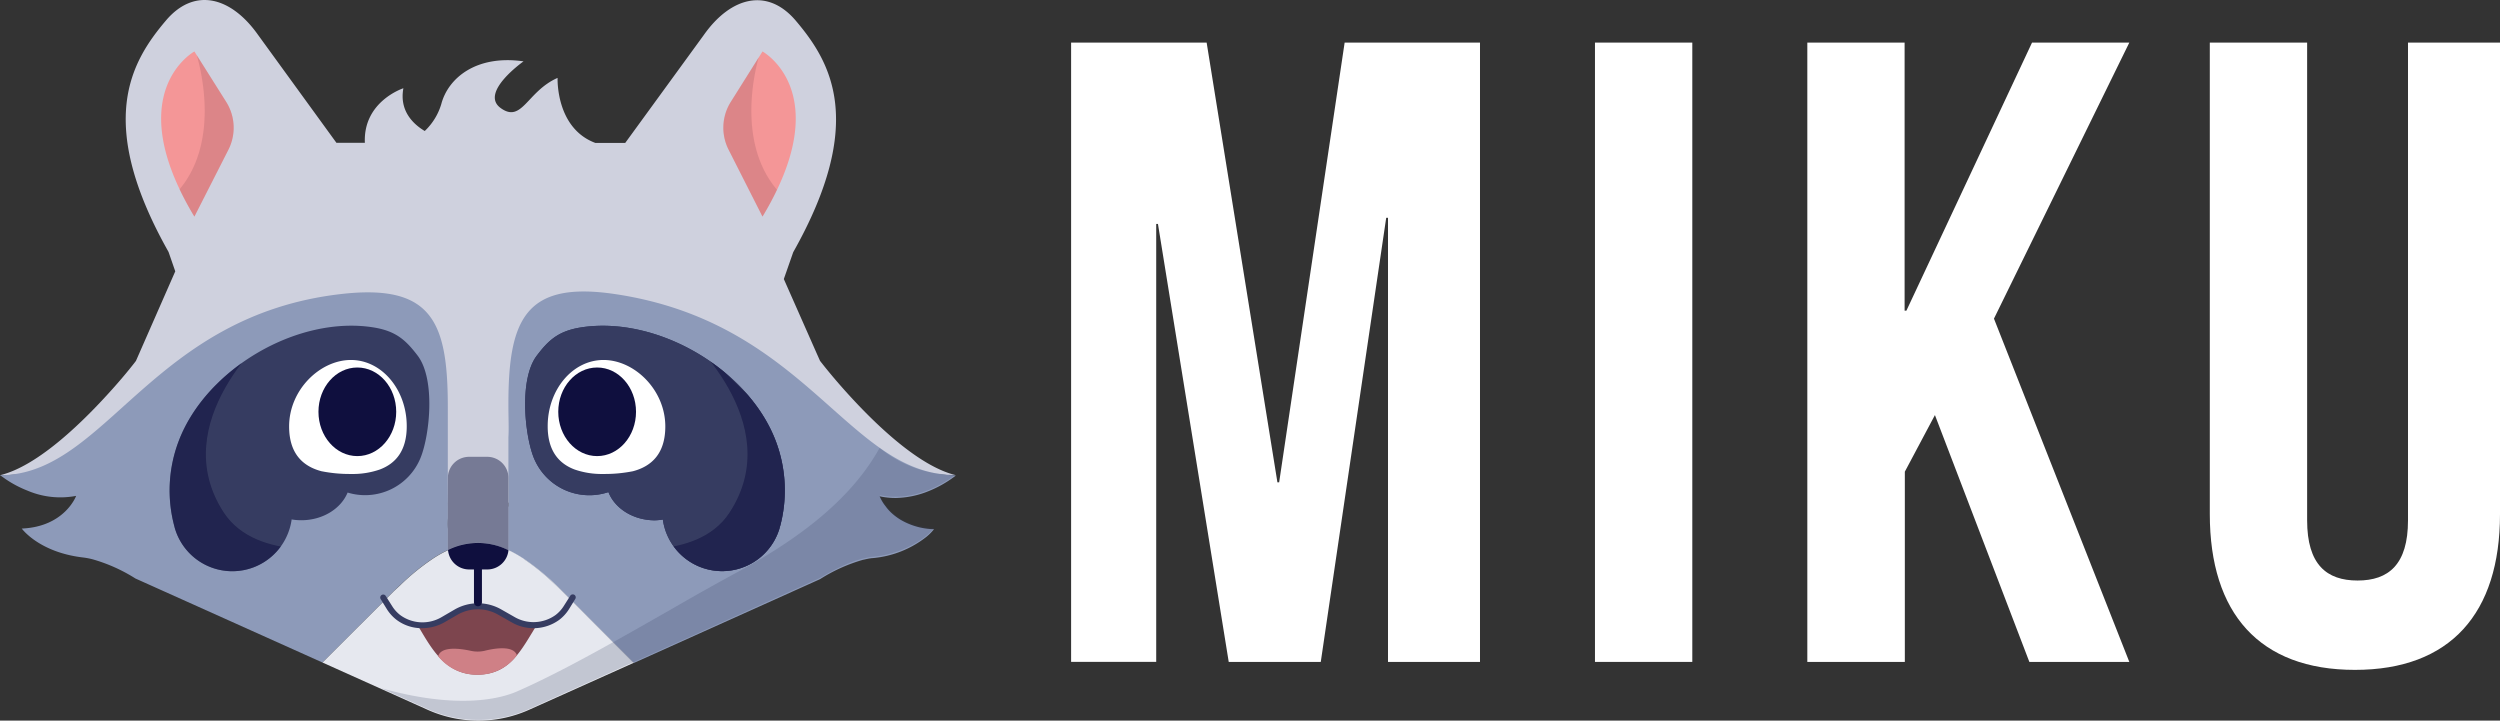 <svg id="Layer_1" data-name="Layer 1" xmlns="http://www.w3.org/2000/svg" xmlns:xlink="http://www.w3.org/1999/xlink" viewBox="0 0 558.16 160.89"><rect x="0" y="0" width="558.16" height="160.89" fill="#333333" stroke="none"/><defs><clipPath id="clip-path"><path d="M152.43,74s23.72,20.25,10.41,40.5c-7.41,11.28-26.61,7.52-26.61,7.52L160,133.57l17.93-12.15L176.73,97.7Z" fill="none"/></clipPath><clipPath id="clip-path-2"><path d="M60.45,74S36.73,94.23,50,114.48C57.46,125.76,76.65,122,76.65,122L52.93,133.57,35,121.42,36.16,97.7Z" fill="none"/></clipPath></defs><path d="M213.41,106.09c-8.69-2.08-19-12.4-25.11-19.27-3.2-3.6-5.22-6.26-5.22-6.26h0l-.83-1.86L175,62.3l2.1-6c16.35-29,8.41-42.44.58-51.67-6.36-7.51-14.54-5.3-20.52,3.15L139.59,31.91h-6.67c-8.9-3.31-8.43-14.52-8.43-14.52-6.83,3-7.93,10.2-12.71,6.73s5.11-10.42,5.11-10.42c-10.51-1.52-16.83,3.69-18.37,9.55a13.66,13.66,0,0,1-3.69,6c-2.64-1.58-5.69-4.54-4.77-9.55,0,0-9,2.91-8.6,12.18H75.11L57.57,7.73c-6-8.45-14.16-10.66-20.52-3.15-7.83,9.23-15.78,22.67.58,51.67l1.5,4.33-8.78,20h0s-2,2.66-5.23,6.26C19,93.69,8.7,104,0,106.1l1.23,0c22.76-1.22,46.63-7.39,75.64-13.6a2.94,2.94,0,0,1,1.79.35l-2.81,17.25c3.46-.86,19,1.52,27.62,2.56a3.54,3.54,0,0,0,1.47.45c.42,0,1,0,1.77-.1s1.34.1,1.77.1a3.62,3.62,0,0,0,1.47-.45c8.59-1,24.16-3.42,27.61-2.56l-2.81-17.25a3,3,0,0,1,1.8-.35c29,6.21,52.87,12.38,75.64,13.6l1.22,0h0Z" fill="#cfd1de"/><path d="M43.4,48.36,51,33.42a10.84,10.84,0,0,0-.49-10.66L43.4,11.49S26.7,20.64,43.4,48.36Z" fill="#f49697"/><path d="M199.25,114.54c-.25-.23-.48-.45-.69-.67C198.77,114.09,199,114.31,199.25,114.54Z" fill="#8d9ab9"/><path d="M197.74,112.91a11.1,11.1,0,0,0,.82,1A11.1,11.1,0,0,1,197.74,112.91Z" fill="#8d9ab9"/><path d="M200.13,111.08a17,17,0,0,1-3.7-.37A17,17,0,0,0,200.13,111.08Z" fill="#8d9ab9"/><path d="M107.21,121.22h0Z" fill="#8d9ab9"/><polygon points="113.42 122.76 113.42 122.76 113.42 122.76 113.42 122.76" fill="#8d9ab9"/><path d="M106.74,121.21h0Z" fill="#8d9ab9"/><path d="M107.39,121.23a15.3,15.3,0,0,1,6,1.53A15.3,15.3,0,0,0,107.39,121.23Z" fill="#e6e8ef"/><path d="M107.06,121.22h0Z" fill="#e6e8ef"/><path d="M87.93,132h0L72,147.92h0Z" fill="#e6e8ef"/><path d="M87.93,132h0q.69-.69,1.35-1.32h0C88.85,131.09,88.4,131.53,87.93,132Z" fill="#e6e8ef"/><path d="M212.19,106.06c-.38,0-.77,0-1.15-.09-22.39-2.12-32.1-34.13-73.77-40.32-20.21-3-23.86,5.87-23.76,25.29,0,2,.12,5,0,6.68l0,15.45-12.36,8c-.53-.4-1.4-1.65-1.11-5.55l-.06-8.35V90.94c0-18.86-3.32-27.66-23.86-25.29C34.26,70.47,24,104.84,1.23,106.06c-.42,0-.83,0-1.23,0a24.79,24.79,0,0,0,6.13,3.48l0,0A18.71,18.71,0,0,0,17,110.71s-2.51,6.88-12.14,7.3c0,0,3.83,5.31,13.72,6.46a16.32,16.32,0,0,1,2.09.4,36.49,36.49,0,0,1,9.57,4.29L72,147.92,87.93,132c.47-.47.92-.91,1.37-1.33h0a60.33,60.33,0,0,1,4.6-4l.11-.09.67-.5a1.33,1.33,0,0,1,.19-.14l.58-.43.19-.13c.25-.18.49-.35.73-.5a26.51,26.51,0,0,1,3.65-2.08A17.55,17.55,0,0,1,103,121.7l.22,0,.64-.15.24,0,.56-.1h0l.71-.09.33,0,.36,0h1.33a15.3,15.3,0,0,1,6,1.53h0l.06,0a27.74,27.74,0,0,1,3.65,2.08,56.31,56.31,0,0,1,8.43,7.13l15.94,15.94,41.63-18.74a36.53,36.53,0,0,1,9.63-4.33h.06v0c.35-.08.69-.16,1-.22s.6-.1.9-.14l.1,0a22.52,22.52,0,0,0,12-4.72,11.11,11.11,0,0,0,1.74-1.74,15.4,15.4,0,0,1-7.59-2.18c-.33-.21-.64-.42-.93-.64s-.55-.43-.8-.65-.48-.45-.69-.67a11.1,11.1,0,0,1-.82-1,9.35,9.35,0,0,1-1.31-2.2,17,17,0,0,0,3.7.37,20.3,20.3,0,0,0,7.12-1.48l0,0a25.31,25.31,0,0,0,5.69-3.15l.33-.24.11-.09C213,106.1,212.61,106.08,212.19,106.06Z" fill="#8d9ab9"/><path d="M127.35,133.86,125.49,132c-1.27-1.27-2.46-2.39-3.59-3.38a47.39,47.39,0,0,0-4.84-3.75h.07a27.74,27.74,0,0,0-3.65-2.08l-.06,0h0a15.3,15.3,0,0,0-6-1.53h-.68a15,15,0,0,0-6.7,1.57,26.51,26.51,0,0,0-3.65,2.08,52.32,52.32,0,0,0-7.07,5.8L87.94,132h0L72,147.92l23.47,10.55a27.67,27.67,0,0,0,22.66,0L141.45,148Z" fill="#e6e8ef"/><path d="M117.06,124.87a47.39,47.39,0,0,1,4.84,3.75,47.39,47.39,0,0,0-4.84-3.75Z" fill="#e6e8ef"/><path d="M89.29,130.67q-.66.63-1.35,1.32Z" fill="#e6e8ef"/><path d="M121.9,128.62c1.13,1,2.32,2.11,3.59,3.38l1.86,1.86,14.1,14.1.05,0L125.56,132a56.31,56.31,0,0,0-8.43-7.13h-.07A47.39,47.39,0,0,1,121.9,128.62Z" fill="#e6e8ef"/><path d="M59.18,31.91" fill="#b1b2c6"/><path d="M154.23,31.91" fill="#b1b2c6"/><polygon points="30.35 80.56 30.35 80.56 30.35 80.56 30.35 80.56" fill="#83829b"/><path d="M100,122.79" fill="none"/><path d="M113.42,122.79l.1,0c0-.15,0-.3,0-.45V106.73a4.74,4.74,0,0,0-4.73-4.74h-4.07a4.74,4.74,0,0,0-4.73,4.74v15.66a2.55,2.55,0,0,0,0,.39,15.1,15.1,0,0,1,13.39,0Z" fill="#cfd1de"/><path d="M113.42,122.79l.1,0c0-.15,0-.3,0-.45V106.73a4.74,4.74,0,0,0-4.73-4.74h-4.07a4.74,4.74,0,0,0-4.73,4.74v15.66a2.55,2.55,0,0,0,0,.39,15.1,15.1,0,0,1,13.39,0Z" fill="#363c61" opacity="0.58"/><path d="M113.42,122.79a15.1,15.1,0,0,0-13.39,0,4.73,4.73,0,0,0,4.71,4.35h4.07a4.74,4.74,0,0,0,4.71-4.29Z" fill="#0f0f3e"/><path d="M114.5,138.32l-3-1.71a9.85,9.85,0,0,0-9.72.06l-2.83,1.65a9.44,9.44,0,0,1-5.75,1.2v0c2.92,4.83,6,11.1,13.33,11.1s9.81-5.45,13.32-11.09A9.41,9.41,0,0,1,114.5,138.32Z" fill="#7d454e"/><path d="M106.5,150.65a10.73,10.73,0,0,0,8.9-4.35c-.72-2.23-4.89-1.59-7.21-1a7,7,0,0,1-3.1,0c-2.35-.51-6.62-1.09-7.27,1.23A11.1,11.1,0,0,0,106.5,150.65Z" fill="#cf8086"/><path d="M94.21,140.25a9.31,9.31,0,0,1-5.67-1.86,9.07,9.07,0,0,1-2.13-2.33L85,133.77a.66.66,0,0,1,.2-.92.65.65,0,0,1,.92.21l1.45,2.29a7.61,7.61,0,0,0,1.82,2,8.41,8.41,0,0,0,9.24.41l2.83-1.65A10.47,10.47,0,0,1,111.8,136l3,1.71a8.43,8.43,0,0,0,9.25-.41,7.61,7.61,0,0,0,1.82-2l1.45-2.29a.66.66,0,1,1,1.12.71L127,136.06a9.11,9.11,0,0,1-2.14,2.33,9.76,9.76,0,0,1-10.72.5l-3-1.7a9.13,9.13,0,0,0-9,.06l-2.83,1.64A10.05,10.05,0,0,1,94.21,140.25Z" fill="#363c61"/><path d="M83.39,73.1c-17-2.71-37.36,9.27-43.48,25.34a30.94,30.94,0,0,0-1,19l.12.47v0h0a13.37,13.37,0,0,0,25.26,1.19,13.63,13.63,0,0,0,.81-3,.59.59,0,0,0,0-.13,12.88,12.88,0,0,0,2.17.18c4.8,0,8.87-2.59,10.34-6.18a13.36,13.36,0,0,0,16.32-7.84c2-5,3.35-17.43-.69-22.74C90.65,76,88.46,73.91,83.39,73.1Z" fill="#363c61"/><path d="M173.19,98.44c-6.12-16.07-26.51-28-43.49-25.34-5.06.81-7.26,2.88-9.86,6.31-4,5.31-2.67,17.76-.69,22.74a13.38,13.38,0,0,0,16.69,7.72c1.42,3.65,5.54,6.3,10.39,6.3A12.68,12.68,0,0,0,148,116s0,0,0,.08a13.07,13.07,0,0,0,.8,3,13.37,13.37,0,0,0,25.26-1.19h0v0c0-.15.09-.31.13-.47A31,31,0,0,0,173.19,98.44Z" fill="#363c61"/><path d="M173.19,98.44c-6.12-16.07-26.51-28-43.49-25.34-5.06.81-7.26,2.88-9.86,6.31-4,5.31-2.67,17.76-.69,22.74a13.38,13.38,0,0,0,16.69,7.72c1.42,3.65,5.54,6.3,10.39,6.3A12.68,12.68,0,0,0,148,116s0,0,0,.08a13.07,13.07,0,0,0,.8,3,13.37,13.37,0,0,0,25.26-1.19h0v0c0-.15.09-.31.13-.47A31,31,0,0,0,173.19,98.44Z" fill="#363c61"/><path d="M170.24,48.36l-7.57-14.94a10.84,10.84,0,0,1,.49-10.66l7.08-11.27S186.94,20.64,170.24,48.36Z" fill="#f49697"/><path d="M106.71,135.36a.89.89,0,0,1-.89-.89v-9.7a.89.89,0,0,1,1.78,0v9.7A.89.89,0,0,1,106.71,135.36Z" fill="#0f0f3e"/><path d="M134.74,80.37c6.89,0,13.8,6.65,13.8,14.84,0,6-3,8.89-7.23,10a32,32,0,0,1-6.57.61,18.53,18.53,0,0,1-6.46-1c-3.6-1.36-6-4.27-6-9.65C122.27,87,127.85,80.37,134.74,80.37Z" fill="#fff"/><ellipse cx="133.32" cy="91.94" rx="8.68" ry="9.89" fill="#0f0f3e"/><g opacity="0.54"><g clip-path="url(#clip-path)"><path d="M173.19,98.44c-6.12-16.07-26.51-28-43.49-25.34-5.06.81-7.26,2.88-9.86,6.31-4,5.31-2.67,17.76-.69,22.74a13.38,13.38,0,0,0,16.69,7.72c1.42,3.65,5.54,6.3,10.39,6.3A12.68,12.68,0,0,0,148,116s0,0,0,.08a13.07,13.07,0,0,0,.8,3,13.37,13.37,0,0,0,25.26-1.19h0v0c0-.15.09-.31.13-.47A31,31,0,0,0,173.19,98.44Z" fill="#0f0f3e"/></g></g><path d="M78.35,80.37c-6.88,0-13.8,6.65-13.8,14.84,0,6,3,8.89,7.23,10a32.09,32.09,0,0,0,6.57.61,18.45,18.45,0,0,0,6.46-1c3.61-1.36,6-4.27,6-9.65C90.82,87,85.24,80.37,78.35,80.37Z" fill="#fff"/><ellipse cx="79.78" cy="91.94" rx="8.68" ry="9.89" fill="#0f0f3e"/><g opacity="0.54"><g clip-path="url(#clip-path-2)"><path d="M83.39,73.1c-17-2.71-37.36,9.27-43.48,25.34a30.94,30.94,0,0,0-1,19l.12.47v0h0a13.37,13.37,0,0,0,25.26,1.19,13.63,13.63,0,0,0,.81-3,.59.59,0,0,0,0-.13,12.88,12.88,0,0,0,2.17.18c4.8,0,8.87-2.59,10.34-6.18a13.36,13.36,0,0,0,16.32-7.84c2-5,3.35-17.43-.69-22.74C90.65,76,88.46,73.91,83.39,73.1Z" fill="#0f0f3e"/></g></g><path d="M51,33.42a10.84,10.84,0,0,0-.49-10.66L43.93,12.32C45,16,48.86,31.74,40.1,42.25c.92,1.93,2,4,3.3,6.11Z" fill="#7d454e" opacity="0.2"/><path d="M162.67,33.42l7.57,14.94c1.26-2.09,2.33-4.08,3.23-6-8.53-10.07-5.33-25-4.09-29.54l-6.22,9.91A10.84,10.84,0,0,0,162.67,33.42Z" fill="#7d454e" opacity="0.2"/><path d="M213.41,105.94h0l-.06,0a23.93,23.93,0,0,1-6.54-.7A26.81,26.81,0,0,1,196.39,100c-5.78,10.42-16.21,19.33-31.81,27.77-4.37,2.37-9.08,5-13.9,7.79-4.13,2.36-8.35,4.77-12.53,7.11-8,4.49-15.9,8.72-22.74,11.71-3.61,1.58-13.07,4.1-30.26-.72l10.32,4.64a27.67,27.67,0,0,0,22.66,0l21.78-9.8,1.54-.7,0,0h0l0,0,.05,0,12.5-5.62L183.13,129a47.84,47.84,0,0,1,6.06-3.13,25.84,25.84,0,0,1,3.57-1.2h.07v0c.35-.08.69-.16,1-.22s.6-.1.9-.14h.1A23.26,23.26,0,0,0,206,120.24c.31-.22.58-.44.83-.65l.42-.36q.39-.35.66-.63a7.53,7.53,0,0,0,.66-.75,16.93,16.93,0,0,1-5.27-1,12.61,12.61,0,0,1-1.61-.74c-.25-.13-.49-.27-.71-.41s-.64-.42-.93-.63-.55-.44-.8-.66-.48-.45-.69-.67a11.1,11.1,0,0,1-.82-1,9.35,9.35,0,0,1-1.31-2.2,16.16,16.16,0,0,0,2.79.36h.91a17.79,17.79,0,0,0,2.87-.27,21.59,21.59,0,0,0,4.25-1.21h0l1-.43a26,26,0,0,0,4.31-2.45l.37-.27.33-.25.11-.09Z" fill="#363c61" opacity="0.2"/><path d="M285.2,107.68h.39L300.21,9.51h30.22V147.78H309.89V48.62h-.4l-14.61,99.16H274.33L258.53,50h-.39v97.77h-19V9.51H269.4Z" fill="#fff"/><path d="M356.1,9.51h21.73V147.78H356.1Z" fill="#fff"/><path d="M432,92.67l-6.72,12.64v42.47H403.51V9.51h21.72V69.36h.4L453.68,9.51H475.4L445.18,71.14l30.22,76.64H453.08Z" fill="#fff"/><path d="M515.1,9.51V116.18c0,9.87,4.35,13.43,11.26,13.43s11.26-3.56,11.26-13.43V9.51h20.54V114.79c0,22.13-11.06,34.77-32.39,34.77s-32.4-12.64-32.4-34.77V9.51Z" fill="#fff"/></svg>